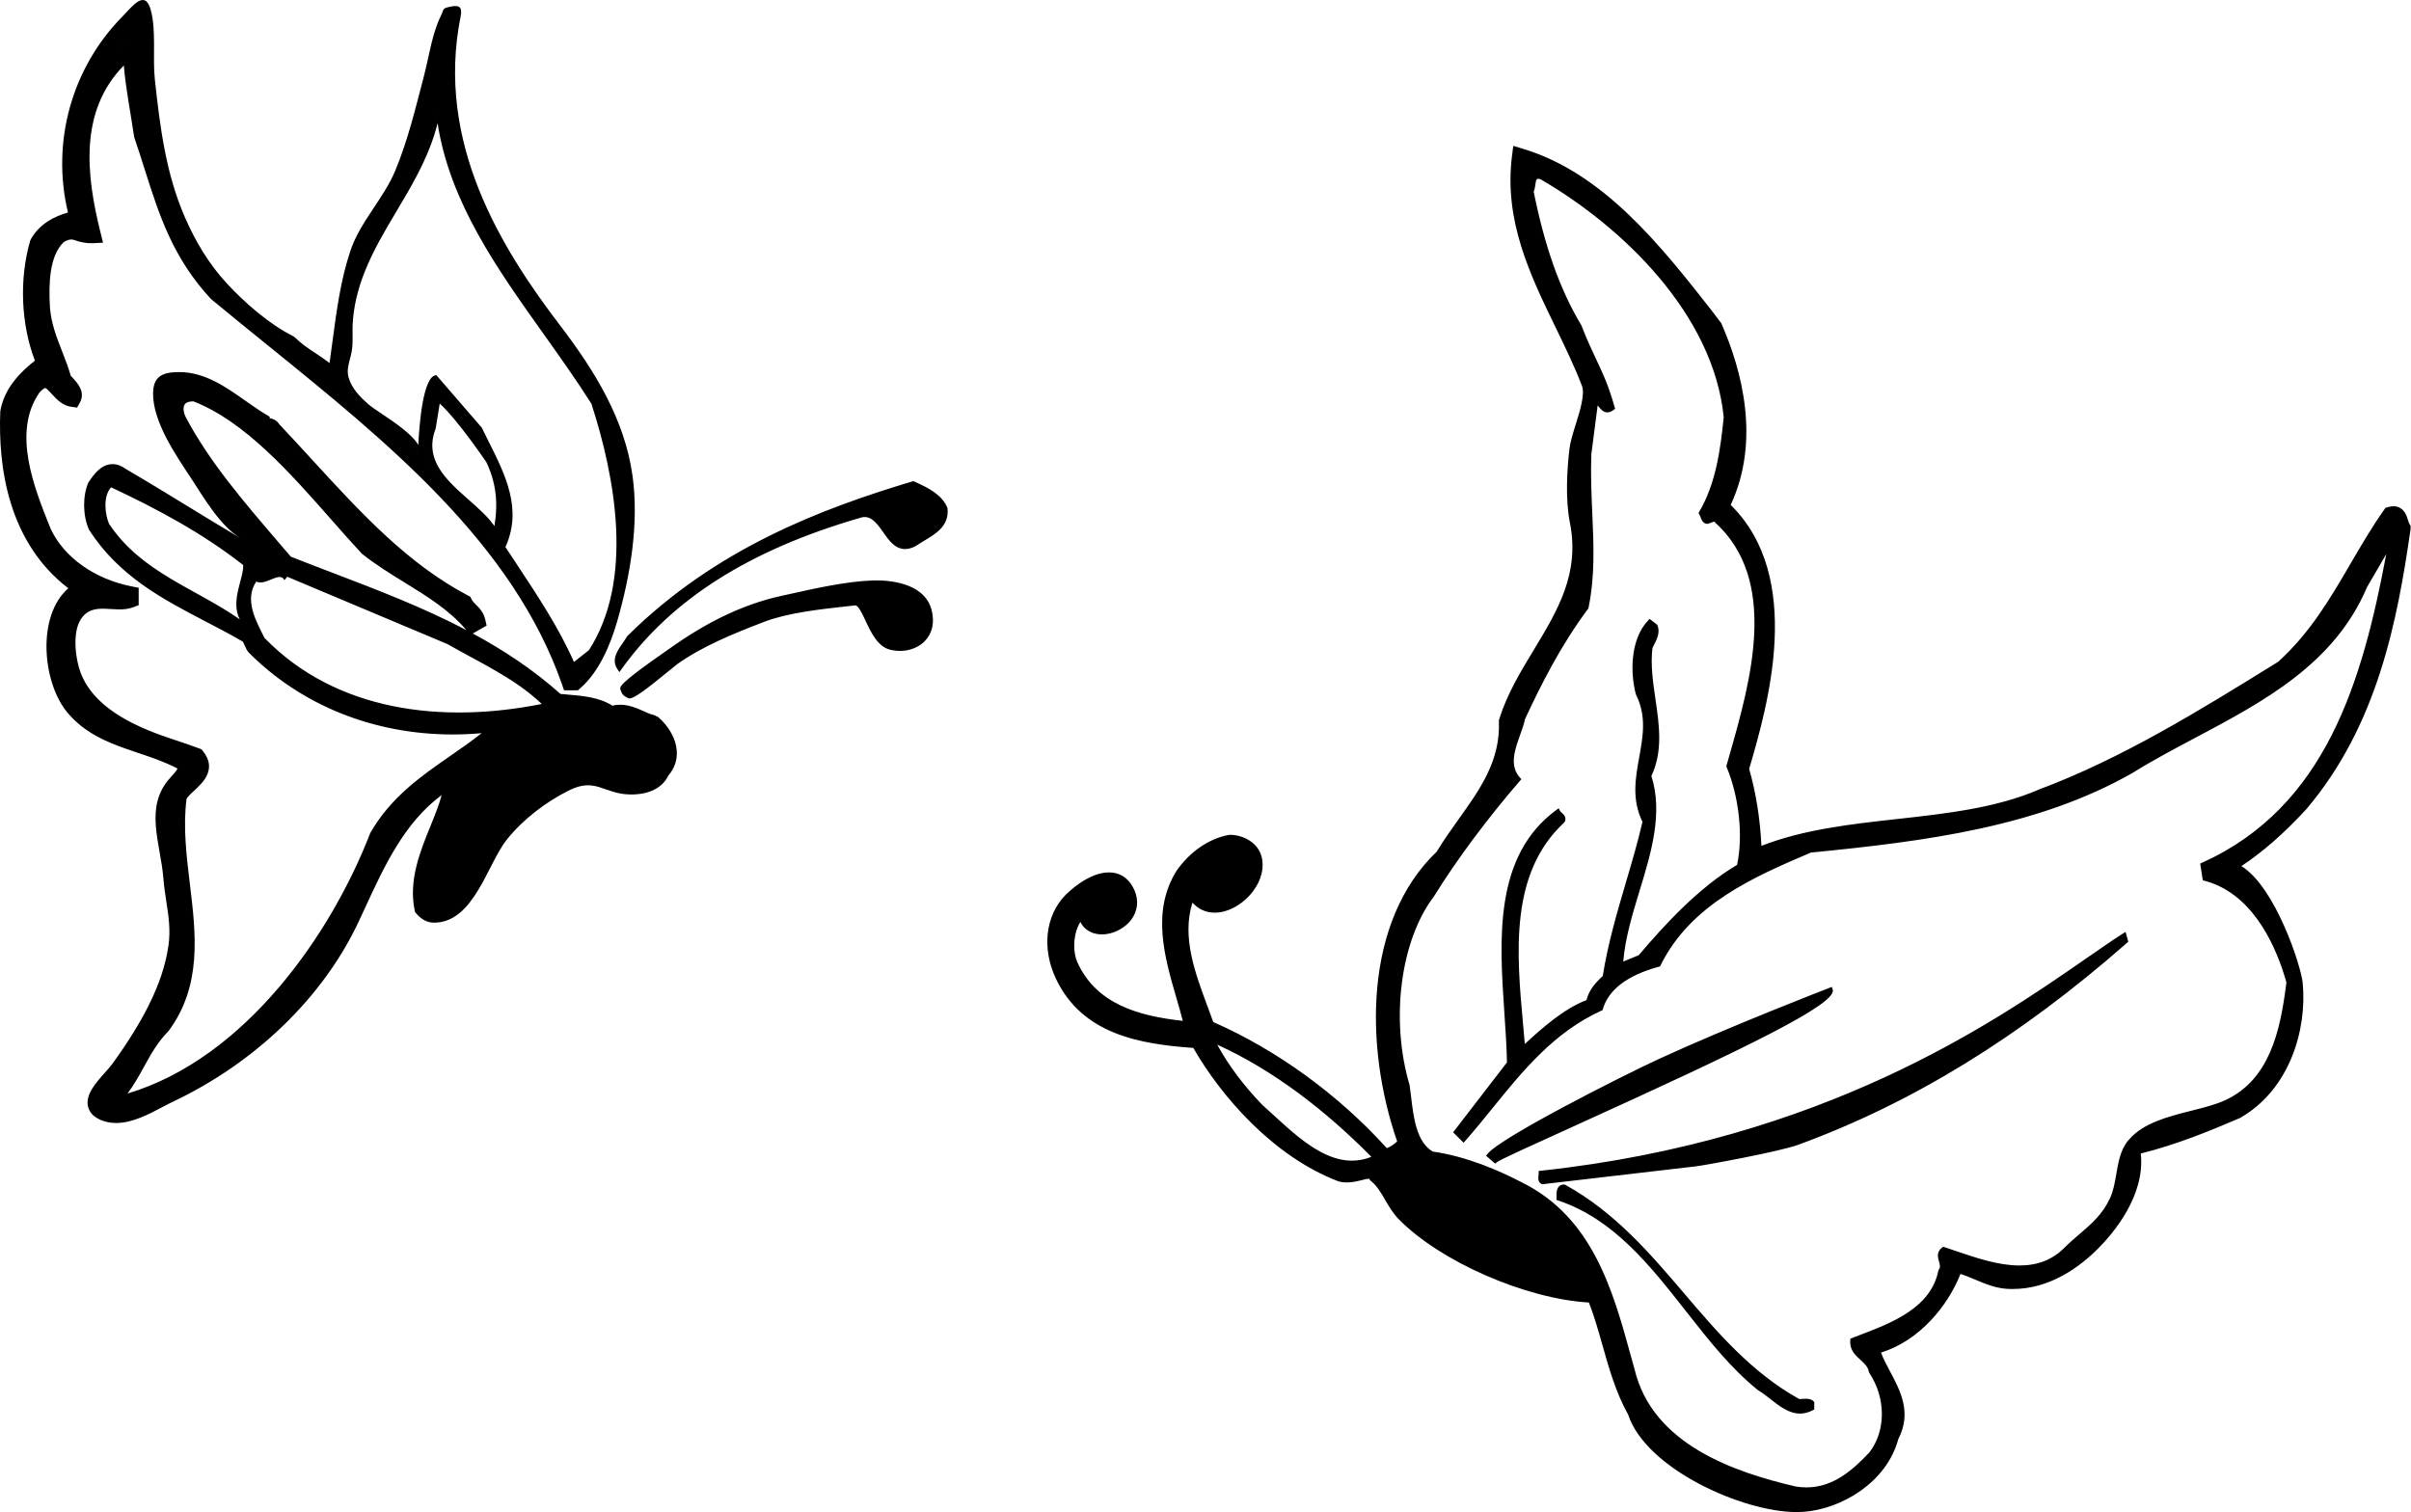 <?xml version="1.0" encoding="utf-8"?>
<!-- Generator: Adobe Illustrator 17.0.0, SVG Export Plug-In . SVG Version: 6.00 Build 0)  -->
<!DOCTYPE svg PUBLIC "-//W3C//DTD SVG 1.1//EN" "http://www.w3.org/Graphics/SVG/1.1/DTD/svg11.dtd">
<svg version="1.1" id="Layer_1" xmlns="http://www.w3.org/2000/svg" xmlns:xlink="http://www.w3.org/1999/xlink" x="0px" y="0px"
	 width="216.785px" height="135.973px" viewBox="0 0 216.785 135.973" enable-background="new 0 0 216.785 135.973"
	 xml:space="preserve">
<path d="M216.614,47.059c-0.026-0.043-0.068-0.186-0.096-0.279c-0.109-0.375-0.365-1.254-1.318-1.254
	c-0.144,0-0.297,0.022-0.454,0.068l-0.255,0.072l-0.152,0.217c-1.099,1.563-2.057,3.205-2.983,4.792
	c-1.864,3.192-3.626,6.209-6.509,8.833l-0.218,0.135c-6.786,4.202-13.803,8.549-21.277,11.347
	c-3.854,1.672-8.379,2.174-12.755,2.659c-4.158,0.46-8.445,0.936-12.218,2.416c-0.123-2.475-0.486-4.751-1.103-6.923
	c1.69-5.744,4.966-17.222-1.66-23.737c2.681-5.769,1.04-12.04-0.848-16.34l-0.777-1.03c-4.582-5.848-9.776-12.476-17.077-14.664
	l-0.848-0.254l-0.112,0.877c-0.745,5.833,1.618,10.706,3.904,15.418c0.838,1.726,1.704,3.511,2.385,5.29
	c0.283,0.763-0.188,2.269-0.567,3.479c-0.249,0.795-0.483,1.546-0.559,2.177c-0.216,1.853-0.385,4.512,0.043,6.662
	c0.904,4.557-1.112,7.888-3.247,11.415c-1.18,1.949-2.4,3.965-3.104,6.214l-0.038,0.122l0.004,0.129
	c0.128,3.512-1.688,6.058-3.613,8.753c-0.668,0.937-1.359,1.904-1.981,2.933c-6.543,6.266-6.514,17.494-3.557,26.059
	c-0.262,0.233-0.61,0.5-0.933,0.598c-4.355-4.811-9.872-8.819-15.601-11.338c-0.153-0.429-0.316-0.865-0.481-1.308
	c-1.166-3.13-2.368-6.354-1.389-9.429c0.516,0.587,1.209,0.903,2.005,0.903c1.208,0,2.559-0.757,3.442-1.928
	c0.764-1.013,1.037-2.167,0.751-3.168c-0.356-1.25-1.69-1.903-2.823-1.903l-0.142,0.014c-1.755,0.337-3.438,1.484-4.638,3.181
	c-2.313,3.652-1.107,7.799-0.044,11.457c0.209,0.718,0.41,1.41,0.579,2.076c-4-0.438-7.781-1.508-9.484-5.277
	c-0.384-0.848-0.368-2.21,0.038-3.168c0.06-0.141,0.138-0.297,0.238-0.448c0.089,0.185,0.194,0.33,0.296,0.444
	c0.39,0.435,0.971,0.674,1.637,0.674c1.112,0,2.27-0.652,2.815-1.587c0.485-0.831,0.47-1.791-0.045-2.704
	c-0.475-0.84-1.212-1.283-2.134-1.283c-1.885,0-3.733,1.854-3.938,2.065c-1.786,1.849-2.11,4.794-0.826,7.504
	c2.374,5.005,7.566,5.875,12.348,6.214c2.542,4.419,7.222,9.781,13.053,12c0.688,0.197,1.455,0.055,2.035-0.095
	c0.281-0.071,0.493-0.137,0.757-0.138l0.031,0.12l0.18,0.151c0.485,0.411,0.828,1.001,1.191,1.625
	c0.343,0.589,0.697,1.198,1.206,1.721c3.729,3.826,11.446,7.189,17.118,7.511c0.479,1.228,0.839,2.502,1.218,3.842
	c0.593,2.096,1.206,4.262,2.315,6.247c1.58,4.841,10.259,8.756,15.14,8.756c0.22,0,0.433-0.008,0.638-0.022
	c3.355-0.247,7.456-2.619,8.505-6.535c1.236-2.378,0.196-4.331-0.723-6.058c-0.314-0.59-0.615-1.156-0.83-1.727
	c3.463-1.068,6.022-4.216,7.144-7.069c0.443,0.134,0.879,0.318,1.333,0.51c0.979,0.414,1.99,0.842,3.238,0.842l0.145-0.002
	c3.324,0,5.992-1.969,7.644-3.621c1.345-1.345,4.275-4.755,3.853-8.562c3.225-0.802,6.246-2.044,8.917-3.192
	c4.462-2.534,6.049-7.93,5.643-12.153c-0.143-1.487-2.43-8.595-5.512-10.501c1.911-1.259,3.829-2.94,5.822-5.101
	c6.406-7.528,8.204-16.947,9.387-25.185l0.01-0.308L216.614,47.059z M205.584,88.335c-0.009,0.076-0.02,0.152-0.03,0.229
	c-0.52,4.079-1.459,8.509-5.459,10.365c-0.861,0.399-1.937,0.671-3.075,0.958c-2.106,0.531-4.27,1.091-5.541,2.539
	c-0.056,0.064-0.12,0.119-0.173,0.187c-0.166,0.213-0.302,0.442-0.415,0.682c-0.333,0.703-0.47,1.498-0.603,2.273
	c-0.126,0.735-0.256,1.495-0.553,2.149c-0.667,1.469-1.679,2.336-2.749,3.253c-0.45,0.386-0.915,0.784-1.372,1.241
	c-1.068,1.068-2.389,1.588-4.035,1.588c-1.898,0-3.933-0.693-5.728-1.306c-0.345-0.117-0.683-0.232-1.01-0.34l-0.116-0.038
	l-0.099,0.074c-0.526,0.396-0.384,0.896-0.279,1.262c0.089,0.313,0.137,0.515-0.009,0.697l-0.047,0.102
	c-0.662,3.366-4.222,4.721-7.081,5.809l-0.828,0.318l-0.014,0.145c-0.078,0.862,0.448,1.342,0.913,1.765
	c0.354,0.322,0.688,0.627,0.76,1.077l0.037,0.094c1.501,2.252,1.505,5.192,0.023,7.132c-1.538,1.644-3.291,3.164-5.681,3.164
	c-0.317,0-0.646-0.027-0.959-0.079c-5.445-1.273-12.87-3.749-14.487-10.535l-0.346-1.247c-1.597-5.8-3.406-12.373-9.731-15.537
	c-1.988-1.042-4.998-2.371-8.072-2.8c-1.467-0.867-1.726-3.055-1.954-4.987c-0.038-0.322-0.075-0.639-0.125-0.979
	c-1.751-5.895-0.83-13.038,2.201-17.003c1.992-3.226,4.802-7.002,7.71-10.361l0.135-0.156l-0.137-0.153
	c-0.958-1.084-0.456-2.485,0.029-3.84c0.183-0.511,0.355-0.993,0.438-1.412c1.408-3.031,3.183-6.581,5.668-9.917l0.042-0.094
	c0.586-2.886,0.465-5.604,0.338-8.482c-0.076-1.709-0.154-3.476-0.086-5.327l0.503-3.886l0.065-0.503
	c0.011,0.013,0.023,0.027,0.034,0.041c0.022,0.026,0.044,0.053,0.065,0.078c0.183,0.228,0.41,0.51,0.772,0.51
	c0.185,0,0.372-0.075,0.572-0.229l0.126-0.098l-0.043-0.153c-0.561-1.975-1.059-3.028-1.636-4.248
	c-0.385-0.813-0.82-1.733-1.358-3.108c-1.913-3.191-3.276-7.012-4.285-12.021c0.092-0.177,0.118-0.391,0.145-0.598
	c0.076-0.612,0.166-0.585,0.448-0.523c7.373,4.265,15.569,12.134,16.495,21.405c-0.292,2.905-0.703,5.955-2.197,8.503l-0.07,0.121
	l0.072,0.12c0.049,0.081,0.082,0.173,0.115,0.261c0.089,0.237,0.223,0.595,0.644,0.595l0.57-0.211
	c5.879,5.221,3.292,14.304,1.4,20.946l-0.303,1.065l0.032,0.075c1.124,2.686,1.497,6.202,0.937,8.79
	c-3.448,2.031-6.529,5.396-8.841,8.119l-1.393,0.575c0.173-2.112,0.831-4.275,1.47-6.37c1.044-3.428,2.123-6.972,1.061-10.321
	c1.053-2.222,0.703-4.605,0.365-6.911c-0.223-1.525-0.454-3.103-0.268-4.603l0.093-0.182c0.305-0.59,0.65-1.259,0.322-1.912
	l-0.673-0.515l-0.141,0.147c-1.534,1.604-1.65,4.543-1.091,6.64c0.969,1.939,0.642,3.748,0.296,5.664
	c-0.337,1.863-0.686,3.788,0.293,5.792c-0.394,1.738-0.915,3.507-1.466,5.378c-0.812,2.759-1.651,5.61-2.102,8.489
	c-0.638,0.586-1.244,1.257-1.466,2.169c-2.063,0.785-4.048,2.568-5.544,3.944c-0.05-0.595-0.104-1.197-0.16-1.806
	c-0.578-6.354-1.233-13.554,3.714-18.121l0.064-0.099c0.128-0.389-0.137-0.622-0.296-0.762c-0.063-0.056-0.129-0.113-0.152-0.159
	l-0.124-0.251l-0.226,0.166c-5.616,4.137-5.106,11.633-4.657,18.246c0.106,1.558,0.206,3.03,0.232,4.443l-4.84,6.285l0.94,0.939
	l0.166-0.188c0.844-0.956,1.666-1.971,2.461-2.952c2.711-3.345,5.515-6.803,9.77-8.74l0.098-0.044l0.03-0.103
	c0.522-1.756,2.216-3.034,5.034-3.801l0.103-0.027l0.047-0.095c2.731-5.527,8.438-7.974,13.517-10.143
	c10.389-1.014,20.413-2.325,28.893-7.144c1.778-1.111,3.738-2.151,5.635-3.157c6.167-3.271,12.544-6.653,15.476-13.563l1.733-2.977
	c-2.146,11.41-5.405,22.725-16.568,27.758l-0.163,0.073l0.236,1.505l0.148,0.039c4.174,1.089,6.233,5.492,7.166,8.461
	C205.457,87.897,205.525,88.123,205.584,88.335z M156.258,48.632c0.06,0.09,0.105,0.187,0.162,0.278
	C156.362,48.818,156.318,48.722,156.258,48.632z M113.469,99.326c-1.609-1.671-2.971-3.464-4.022-5.381
	c5.073,2.289,9.836,5.999,13.857,10.083C119.592,105.512,116.315,101.861,113.469,99.326z M191.367,84.683l-0.248-0.881l-0.267,0.17
	c-0.952,0.606-2.047,1.366-3.315,2.245c-8.223,5.701-23.528,16.312-48.979,19.061l-0.21,0.022v0.211
	c0,0.072-0.008,0.145-0.015,0.214c-0.024,0.229-0.062,0.574,0.27,0.738l0.063,0.031l0.069-0.008c0,0,13.703-1.598,13.794-1.608
	c0.763-0.09,7.429-1.307,9.146-1.929c10.256-3.75,19.933-9.693,29.582-18.169L191.367,84.683z M164.788,88.986l-0.076-0.236
	l-0.232,0.089c-0.088,0.034-8.897,3.433-15.293,6.376c-3.408,1.57-14.31,7.1-15.429,8.545l-0.136,0.175l0.821,0.707l0.154-0.131
	c0.251-0.213,3.263-1.578,6.749-3.159C157.217,94.156,165.2,90.268,164.788,88.986z M162.375,125.782
	c-0.108,0-0.223,0.008-0.339,0.016c-0.086,0.006-0.173,0.012-0.258,0.014c-4.279-2.383-7.364-6.002-10.347-9.502
	c-3.057-3.586-6.217-7.293-10.693-9.767l-0.113-0.029c-0.227,0-0.368,0.096-0.446,0.175c-0.234,0.237-0.229,0.627-0.224,0.939
	l0.001,0.28l0.161,0.053c4.974,1.658,8.281,5.876,11.48,9.954c1.984,2.529,4.036,5.145,6.477,7.099
	c0.369,0.216,0.728,0.497,1.108,0.795c0.82,0.643,1.668,1.308,2.669,1.308c0.386,0,0.774-0.103,1.153-0.306l0.125-0.066v-0.669
	l-0.069-0.068C162.859,125.805,162.572,125.782,162.375,125.782z M58.818,64.304c-0.326-0.065-0.668-0.222-1.028-0.387
	c-0.761-0.346-1.733-0.721-2.715-0.454c-1.211-0.767-2.68-0.889-3.99-0.999c-0.236-0.019-0.466-0.038-0.688-0.061
	c-2.446-2.18-5.11-3.937-7.885-5.435l1.242-0.713l-0.124-0.541c-0.154-0.664-0.516-1.021-0.806-1.307
	c-0.18-0.176-0.321-0.316-0.429-0.53l-0.108-0.215l-0.214-0.112c-5.448-2.873-9.616-7.42-14.03-12.233
	c-0.962-1.05-1.93-2.105-2.917-3.149c-0.207-0.32-0.514-0.513-0.883-0.558l0.008-0.137l-0.39-0.233
	c-0.593-0.356-1.179-0.77-1.772-1.187c-1.812-1.276-3.686-2.594-5.98-2.594c-1.515,0-2.33,0.391-2.345,1.912
	c-0.023,2.567,2.046,5.552,3.399,7.607c1.159,1.756,2.618,4.329,4.492,5.435c-1.623-0.959-3.292-1.979-4.925-2.978
	c-1.855-1.134-3.706-2.266-5.425-3.267c-0.381-0.286-0.779-0.432-1.182-0.432c-1.049,0-1.712,0.961-2.178,1.658
	C7.428,44.571,7.428,46.346,8,47.626c2.68,4.196,6.654,6.264,10.497,8.266c1.134,0.59,2.262,1.176,3.346,1.815l0.336,0.719
	l0.145,0.21c4.733,4.78,11.264,7.413,18.393,7.412c0.862,0,1.729-0.039,2.591-0.119c-0.885,0.704-1.828,1.359-2.809,2.04
	c-2.643,1.832-5.373,3.728-7.208,6.942c-3.47,9.003-11.188,20.237-21.824,23.426c0.572-0.766,1.026-1.586,1.47-2.39
	c0.636-1.155,1.24-2.245,2.233-3.249c3.01-4.083,2.448-8.719,1.903-13.201c-0.307-2.535-0.624-5.156-0.298-7.668
	c0.145-0.233,0.435-0.5,0.715-0.759c0.724-0.665,2.069-1.906,0.752-3.534l-0.128-0.158l-0.189-0.071
	c-0.748-0.283-1.53-0.542-2.322-0.804c-3.041-1.007-6.847-2.567-8.234-5.718c-0.57-1.295-0.916-3.825-0.108-5.086
	c1.117-1.735,3.049-0.456,4.724-1.093c0.002-0.001,0.485-0.184,0.485-0.184v-1.565l-0.603-0.119c-3.36-0.66-6.099-2.609-7.307-5.175
	c-1.48-3.672-3.507-8.7-1.005-12.27c0.348-0.386,0.506-0.397,0.508-0.397c0.108,0,0.438,0.362,0.597,0.536
	c0.427,0.468,0.958,1.049,1.77,1.154l0.508,0.066l0.245-0.45c0.51-0.936-0.189-1.716-0.564-2.136
	c-0.12-0.133-0.259-0.297-0.24-0.222c-0.224-0.787-0.512-1.526-0.8-2.263c-0.502-1.29-0.978-2.509-1.088-3.942
	c-0.12-2.185-0.047-4.604,1.235-5.868c0.713-0.413,0.879-0.178,1.306-0.071c0.334,0.083,0.719,0.188,1.327,0.171l0.906-0.049
	l-0.22-0.88c-1.294-5.176-1.957-10.934,2.09-15.057c0.18,2.154,0.62,4.312,0.931,6.451c0.34,0.986,0.647,1.953,0.947,2.904
	c1.3,4.094,2.527,7.96,5.964,11.654c1.638,1.36,3.321,2.722,5.021,4.097C34.875,39.79,46.122,48.89,50.544,61.574l0.174,0.502h1.246
	l0.211-0.185c1.7-1.486,2.713-3.914,3.321-6.021c1.186-4.125,1.969-8.783,1.381-13.063c-0.701-5.113-3.437-9.51-6.515-13.542
	c-5.344-7.002-11.194-16.482-8.955-27.729c0.162-0.815,0.01-1.14-0.939-0.932c-0.738,0.165-0.506,0.17-0.835,0.836
	c-0.788,1.599-1.064,3.68-1.515,5.402c-0.746,2.842-1.443,5.779-2.576,8.498c-1.066,2.556-3.155,4.586-4.036,7.214
	c-0.904,2.69-1.26,5.533-1.636,8.332c-0.079,0.589-0.157,1.177-0.24,1.764c-0.423-0.334-0.856-0.621-1.281-0.904
	c-0.649-0.431-1.262-0.839-1.808-1.383l-0.172-0.129c-2.166-1.083-4.376-3.014-6.007-4.785c-1.605-1.743-2.799-3.762-3.742-5.925
	c-1.712-3.928-2.241-8.168-2.697-12.386c-0.211-1.96,0.135-4.296-0.35-6.182c-0.518-2.005-1.683-0.366-2.537,0.498
	C6.448,6.092,4.594,12.773,6.112,19.106c-1.231,0.369-2.494,0.968-3.325,2.377l-0.075,0.172c-0.997,3.436-0.827,7.508,0.427,10.78
	c-1.814,1.411-2.832,2.879-3.114,4.551C-0.18,42.03,0.748,48.762,6.142,52.901c-2.871,2.495-2.328,8.511-0.07,11.19
	c2.589,3.068,6.331,3.261,9.654,4.898c0.135,0.066,0.207,0.118,0.236,0.125c-0.075,0.191-0.431,0.583-0.653,0.825
	c-2.386,2.598-0.869,5.903-0.622,9.013c0.058,0.736,0.164,1.429,0.267,2.112c0.203,1.323,0.394,2.573,0.193,3.974
	c-0.253,1.753-0.852,3.542-1.828,5.471c-0.8,1.581-1.845,3.258-3.19,5.125c-0.176,0.245-0.423,0.518-0.682,0.808
	c-0.846,0.948-1.806,2.024-1.526,3.1c0.149,0.573,0.605,0.996,1.358,1.258c0.365,0.123,0.757,0.187,1.165,0.187
	c1.449,0,2.929-0.783,4.119-1.411c0.326-0.172,0.635-0.336,0.92-0.471c7.539-3.556,13.677-9.524,16.834-16.372l0.498-1.074
	c1.741-3.774,3.534-7.663,6.896-10.16c-0.226,0.864-0.605,1.799-0.999,2.767c-0.929,2.283-1.98,4.872-1.435,7.558l0.039,0.192
	l0.128,0.148c0.464,0.537,0.995,0.808,1.578,0.808c3.588,0,4.799-5.274,6.54-7.459c1.461-1.834,3.505-3.392,5.605-4.438
	c2.436-1.214,3.112,0.369,5.589,0.371c1.669,0,2.827-0.629,3.346-1.716c0.554-0.639,0.813-1.415,0.748-2.243
	c-0.083-1.062-0.717-2.193-1.696-3.023L58.818,64.304z M44.799,48.015l-0.141,0.668l-0.3-0.613c-0.47-0.959-1.467-1.84-2.523-2.772
	c-2.02-1.785-4.309-3.807-3.113-6.879l0.482-3.006l0.313,0.243c1.681,1.308,4.508,5.506,4.628,5.685
	C45.136,43.435,45.332,45.484,44.799,48.015z M31.238,32.223c0.057-0.216,0.116-0.44,0.156-0.668
	c0.087-0.496,0.081-0.978,0.073-1.488c-0.004-0.289-0.009-0.588,0.006-0.889c0.079-1.582,0.44-3.164,1.104-4.835
	c0.767-1.932,1.843-3.738,2.883-5.485c0.621-1.042,1.263-2.12,1.831-3.211c1.017-1.956,1.642-3.624,1.965-5.25l0.232,0.008
	c0.917,7.331,5.314,13.505,9.567,19.475c1.467,2.06,2.984,4.189,4.333,6.333c2.177,6.701,3.889,16.001-0.247,22.396l-0.025,0.028
	l-1.605,1.271l-0.061-0.141c-1.321-3.065-3.329-6.098-5.27-9.03c-0.325-0.492-0.649-0.981-0.968-1.468l-0.036-0.055l0.028-0.06
	c1.551-3.317,0.002-6.396-1.495-9.372c-0.205-0.407-0.408-0.812-0.602-1.213l-3.962-4.574c-0.84,0.294-1.259,4.247-1.327,6.731
	L37.7,40.728v0.001v-0.001h-0.01l-0.012-0.001l-0.016,0.001l-0.08-0.002V40.72c0.021-1.021-2.022-2.394-3.375-3.303
	c-0.54-0.363-1.006-0.677-1.269-0.91c-0.769-0.682-1.521-1.453-1.815-2.474C30.935,33.377,31.089,32.79,31.238,32.223z
	 M12.113,2.491c0.025,0.508,0.054,1.018,0.085,1.529L11.69,4.042c-0.529,0.024-0.947,0.206-1.298,0.472
	C10.909,3.804,11.483,3.126,12.113,2.491z M21.557,55.697c-3.959-2.784-8.845-4.206-11.754-8.598
	c-0.369-0.866-0.555-2.473,0.187-3.277c4.084,1.917,8.165,4.082,11.878,6.99C21.929,51.987,20.691,54.026,21.557,55.697z
	 M16.715,37.535c-0.228-0.436-0.274-0.888-0.116-1.151c0.139-0.227,0.431-0.288,0.792-0.291c4.623,1.803,8.654,6.38,12.551,10.806
	c0.844,0.958,1.677,1.904,2.591,2.888c1.229,0.983,2.564,1.806,3.856,2.601c2.052,1.264,3.988,2.458,5.508,4.229l0.035,0.043
	c-3.887-2.04-7.977-3.603-11.992-5.137c-1.269-0.484-2.535-0.968-3.789-1.464l-1.153-1.345
	C21.951,45.161,18.798,41.488,16.715,37.535z M23.784,57.368c-0.742-1.486-1.855-3.404-0.742-5.073
	c0.866,0.433,2.104-0.991,2.537-0.124l0.247-0.309l14.413,6.061c2.906,1.671,5.999,3.031,8.474,5.381
	C39.745,65.1,30.218,63.985,23.784,57.368z M12.198,4.02c-0.031-0.511-0.06-1.021-0.085-1.529c-0.63,0.634-1.204,1.312-1.72,2.023
	c0.35-0.266,0.769-0.449,1.298-0.472L12.198,4.02z M32.94,36.507c0.263,0.233,0.729,0.547,1.269,0.91
	c1.352,0.909,3.395,2.282,3.375,3.303v0.006l0.08,0.002l0.016-0.001l0.012,0.001h0.01l0,0l0.118-0.002
	c0.067-2.484,0.486-6.438,1.327-6.731l3.962,4.574c0.194,0.401,0.397,0.806,0.602,1.213c1.497,2.977,3.045,6.055,1.495,9.372
	l-0.028,0.06l0.036,0.055c0.319,0.486,0.643,0.976,0.968,1.468c1.941,2.933,3.949,5.965,5.27,9.03l0.061,0.141l1.605-1.271
	l0.025-0.028c4.136-6.395,2.424-15.694,0.247-22.396c-1.35-2.144-2.867-4.273-4.333-6.333c-4.253-5.97-8.65-12.144-9.567-19.475
	l-0.232-0.008c-0.323,1.627-0.948,3.295-1.965,5.25c-0.568,1.091-1.21,2.169-1.831,3.211c-1.041,1.747-2.116,3.553-2.883,5.485
	c-0.664,1.672-1.025,3.254-1.104,4.835c-0.015,0.3-0.011,0.6-0.006,0.889c0.007,0.51,0.014,0.992-0.073,1.488
	c-0.04,0.228-0.099,0.452-0.156,0.668c-0.149,0.568-0.303,1.155-0.113,1.811C31.42,35.054,32.172,35.825,32.94,36.507z
	 M37.611,40.019c-0.551-0.97-2.086-2.002-3.271-2.798c-0.532-0.358-0.992-0.667-1.244-0.891c-0.742-0.658-1.468-1.4-1.746-2.362
	c-0.172-0.595-0.033-1.125,0.115-1.687c0.058-0.221,0.118-0.45,0.16-0.687c0.091-0.518,0.084-1.034,0.077-1.532
	c-0.004-0.286-0.008-0.581,0.006-0.874c0.078-1.556,0.434-3.113,1.089-4.76c0.76-1.914,1.831-3.712,2.867-5.451
	c0.623-1.045,1.266-2.126,1.838-3.224c0.895-1.721,1.49-3.225,1.845-4.674c1.092,7.106,5.374,13.117,9.518,18.936
	c1.465,2.057,2.98,4.184,4.313,6.295c2.147,6.621,3.85,15.837-0.222,22.153l-1.35,1.067c-1.33-3.036-3.311-6.029-5.229-8.926
	c-0.313-0.474-0.625-0.944-0.932-1.412c1.553-3.397-0.012-6.509-1.525-9.518c-0.207-0.411-0.412-0.819-0.607-1.224l-4.037-4.666
	l-0.042-0.048l-0.063,0.009C38.024,33.91,37.697,38.231,37.611,40.019z M39.517,35.655l-0.313-0.243l-0.482,3.006
	c-1.196,3.072,1.094,5.094,3.113,6.879c1.056,0.933,2.053,1.813,2.523,2.772l0.3,0.613l0.141-0.668
	c0.533-2.53,0.337-4.579-0.654-6.675C44.025,41.161,41.198,36.963,39.517,35.655z M42.146,44.944
	c-1.997-1.765-4.063-3.59-2.973-6.404l0.365-2.251c1.652,1.504,4.188,5.271,4.199,5.282c0.848,1.799,1.076,3.59,0.718,5.736
	C43.894,46.488,43.041,45.734,42.146,44.944z M85.179,45.647c-0.508-1.202-1.785-1.798-2.812-2.276l-0.233-0.109l-0.086,0.025
	c-8.232,2.469-17.717,6.053-25.646,13.914l-0.041,0.056c-0.099,0.183-0.233,0.376-0.377,0.581c-0.461,0.66-1.035,1.482-0.478,2.319
	l0.188,0.284l0.198-0.277C60.38,53.9,67.381,49.457,77.309,46.577c0.927-0.337,1.492,0.413,2.082,1.255
	c0.53,0.759,1.08,1.543,1.991,1.543c0.303,0,0.628-0.092,0.993-0.29c0.229-0.165,0.487-0.319,0.761-0.483
	c1.04-0.621,2.219-1.326,2.058-2.887L85.179,45.647z M83.836,55.204c-0.41-2.717-3.647-3.01-5.02-3.01
	c-0.113,0-0.224,0.002-0.332,0.005c-2.338,0.078-5.028,0.676-7.402,1.203l-0.854,0.188c-1.76,0.386-3.552,1.022-5.324,1.892
	c-1.544,0.756-3.109,1.705-4.785,2.9l-0.318,0.223c-4.178,2.906-4.094,3.164-4.012,3.414c0.142,0.426,0.242,0.539,0.675,0.753
	l0.096,0.034h0.056c0.424,0,1.584-0.884,3.576-2.516c0.358-0.294,0.632-0.519,0.739-0.594c2.274-1.601,4.98-2.701,7.784-3.78
	c2.078-0.8,5.06-1.131,7.236-1.372l0.872-0.099l0.068-0.009c0.288,0,0.626,0.725,0.925,1.364c0.485,1.041,1.09,2.336,2.198,2.619
	c1.22,0.312,2.489-0.031,3.218-0.855c0.517-0.586,0.734-1.344,0.628-2.191C83.854,55.316,83.845,55.26,83.836,55.204z"/>
</svg>
